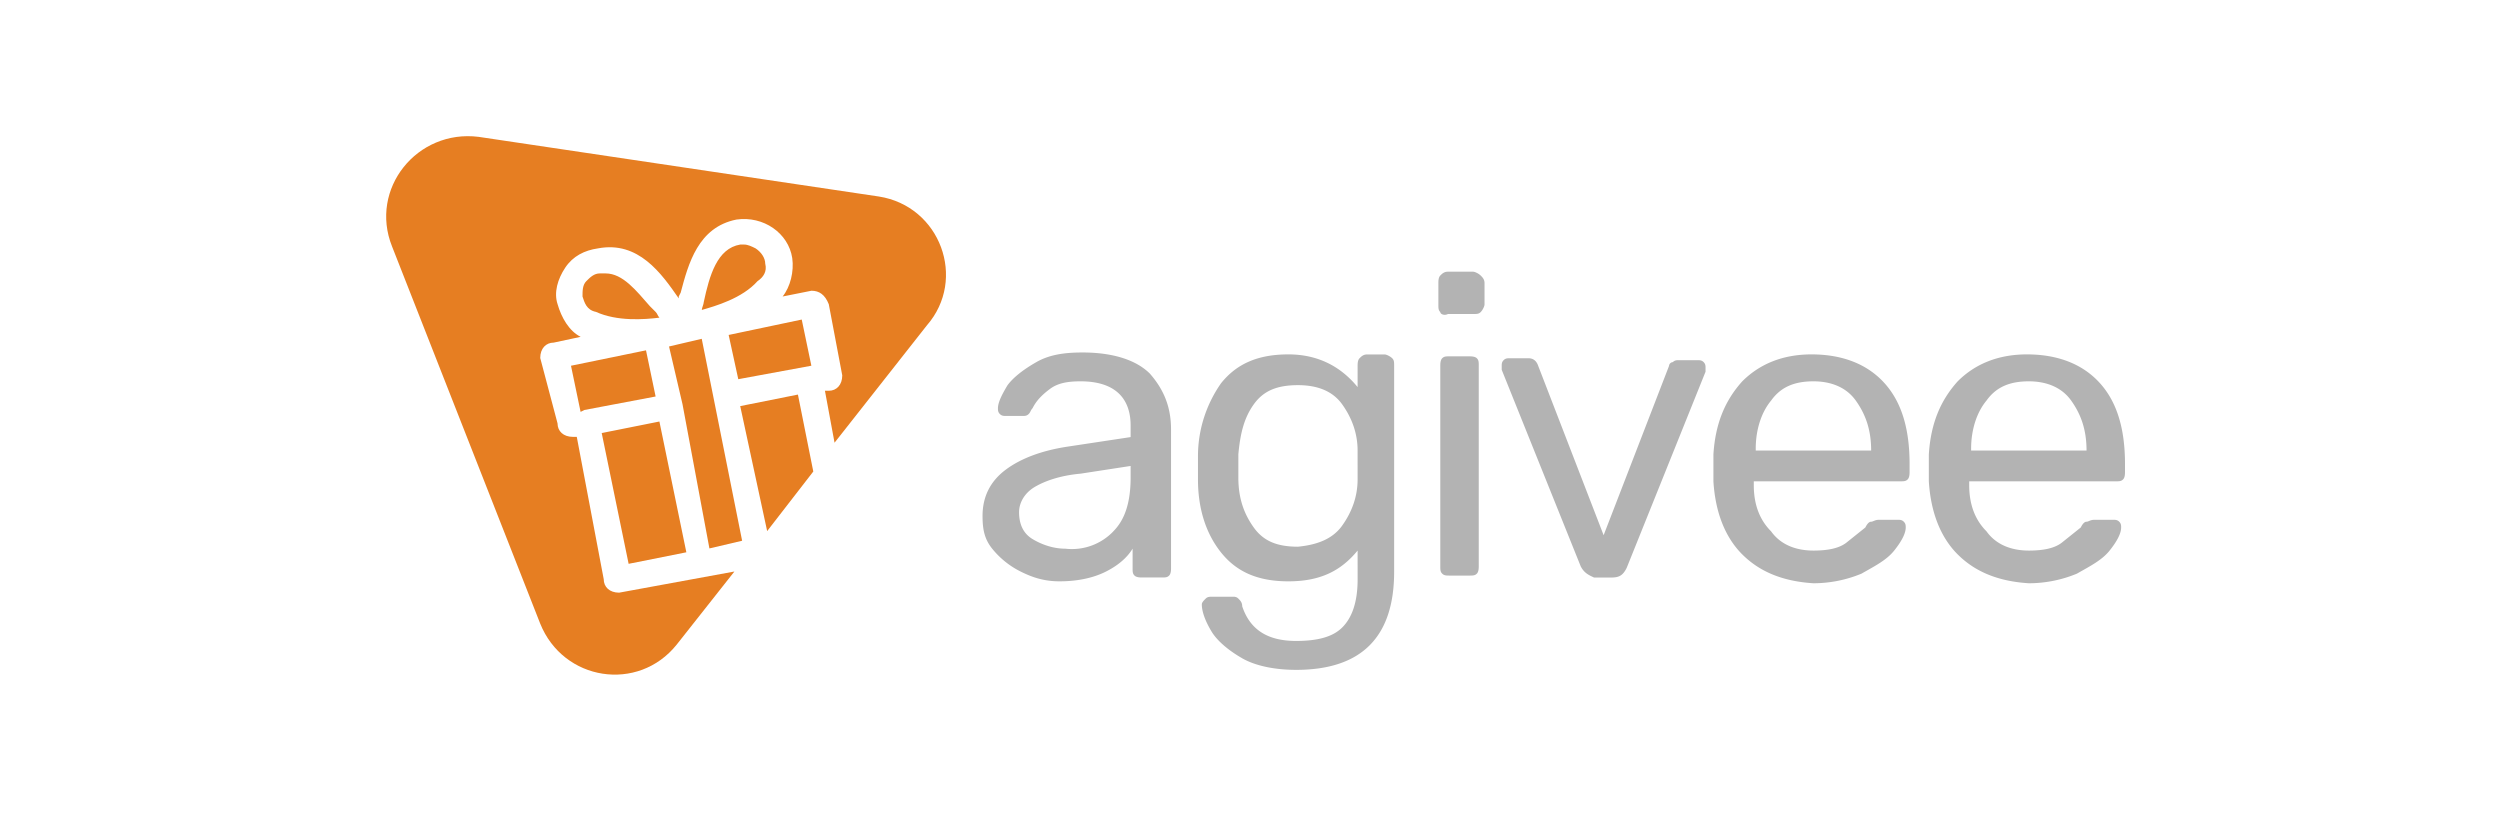 <svg xmlns="http://www.w3.org/2000/svg" baseProfile="basic" width="180" height="60"><path d="M73.512 41.164a6.14 6.14 0 01-2.077-1.662c-.554-.692-.692-1.385-.692-2.354 0-1.385.554-2.493 1.662-3.324s2.63-1.385 4.43-1.662l4.57-.692v-.83c0-2.077-1.246-3.185-3.6-3.185-.97 0-1.662.138-2.216.554s-.97.83-1.246 1.385c-.138.138-.138.277-.277.415s-.277.138-.415.138h-1.246c-.138 0-.277 0-.415-.138s-.138-.277-.138-.415c0-.415.277-.97.692-1.662.415-.554 1.108-1.108 2.077-1.662s2.077-.692 3.324-.692c2.216 0 3.877.554 4.847 1.523.97 1.108 1.523 2.354 1.523 4.016v9.97c0 .138 0 .415-.138.554s-.277.138-.554.138H82.24c-.138 0-.415 0-.554-.138s-.138-.277-.138-.554v-1.385c-.415.692-1.108 1.246-1.94 1.662s-1.94.692-3.324.692c-1.1 0-1.94-.277-2.772-.692zm6.647-2.908c.83-.83 1.246-2.077 1.246-3.877v-.83l-3.6.554c-1.523.138-2.63.554-3.324.97s-1.108 1.108-1.108 1.8c0 .83.277 1.523.97 1.94s1.523.692 2.354.692a4.13 4.13 0 003.463-1.246zm9.28 9.14c-.97-.554-1.8-1.246-2.216-1.94s-.692-1.385-.692-1.94c0-.138.138-.277.277-.415s.277-.138.554-.138h1.385c.138 0 .277 0 .415.138s.277.277.277.554c.554 1.662 1.8 2.493 3.877 2.493 1.523 0 2.63-.277 3.324-.97s1.108-1.8 1.108-3.462V39.64c-1.246 1.523-2.77 2.216-4.985 2.216s-3.74-.692-4.847-2.077-1.662-3.185-1.662-5.262v-1.662c0-2.077.692-3.877 1.662-5.262 1.108-1.385 2.63-2.077 4.847-2.077 2.077 0 3.74.83 4.985 2.354v-1.52c0-.138 0-.415.138-.554s.277-.277.554-.277h1.246c.138 0 .415.138.554.277s.138.277.138.554v14.817c0 4.708-2.354 7.063-7.063 7.063-1.522-.003-2.907-.28-3.876-.833zm7.2-9.556c.692-.97 1.108-2.077 1.108-3.324V32.44c0-1.246-.415-2.354-1.108-3.324s-1.8-1.385-3.185-1.385c-1.523 0-2.493.415-3.185 1.385s-.97 2.077-1.108 3.6v1.662c0 1.523.415 2.63 1.108 3.6s1.662 1.385 3.185 1.385c1.385-.137 2.493-.552 3.185-1.522zm7.062-15.37c-.138-.138-.138-.277-.138-.554v-1.523c0-.138 0-.415.138-.554s.277-.277.554-.277h1.8c.138 0 .415.138.554.277s.277.277.277.554v1.523c0 .138-.138.415-.277.554s-.277.138-.554.138h-1.8c-.277.14-.554.001-.554-.138zm.138 18.833c-.138-.138-.138-.277-.138-.554v-14.4c0-.138 0-.415.138-.554s.277-.138.554-.138h1.385c.138 0 .415 0 .554.138s.138.277.138.554v14.4c0 .138 0 .415-.138.554s-.277.138-.554.138h-1.385c-.277 0-.415 0-.554-.14zm9.962-.553l-5.678-14.125v-.277c0-.138 0-.277.138-.415s.277-.138.415-.138h1.385c.277 0 .554.138.692.554l4.708 12.186 4.708-12.186a.3.3 0 01.277-.277c.138-.138.277-.138.415-.138h1.385c.138 0 .277 0 .415.138s.138.277.138.415v.277L117.12 40.89c-.277.554-.554.692-1.108.692h-1.246c-.274-.14-.7-.278-.966-.83zm11.642-.832c-1.246-1.246-1.94-3.047-2.077-5.262v-1.938c.138-2.216.83-3.877 2.077-5.262 1.246-1.246 2.908-1.94 4.985-1.94 2.216 0 4.016.692 5.262 2.077s1.8 3.324 1.8 5.816v.554c0 .138 0 .415-.138.554s-.277.138-.554.138h-10.525v.277c0 1.385.415 2.493 1.246 3.324.692.97 1.8 1.385 3.047 1.385.97 0 1.8-.138 2.354-.554l1.385-1.108c.138-.277.277-.415.415-.415s.277-.138.554-.138h1.385c.138 0 .277 0 .415.138s.138.277.138.415c0 .415-.277.97-.83 1.662s-1.385 1.108-2.354 1.662a9.08 9.08 0 01-3.462.692c-2.214-.14-3.875-.832-5.122-2.078zm9.28-7.478c0-1.523-.415-2.63-1.108-3.6s-1.8-1.385-3.047-1.385c-1.385 0-2.354.415-3.047 1.385-.692.83-1.108 2.077-1.108 3.462v.138h8.3zm6.23 7.478c-1.246-1.246-1.94-3.047-2.077-5.262v-1.938c.138-2.216.83-3.877 2.077-5.262 1.246-1.246 2.908-1.94 4.985-1.94 2.216 0 4.016.692 5.262 2.077s1.8 3.324 1.8 5.816v.554c0 .138 0 .415-.138.554s-.277.138-.554.138h-10.525v.277c0 1.385.415 2.493 1.246 3.324.692.97 1.8 1.385 3.047 1.385.97 0 1.8-.138 2.354-.554l1.385-1.108c.138-.277.277-.415.415-.415s.277-.138.554-.138h1.385c.138 0 .277 0 .415.138s.138.277.138.415c0 .415-.277.97-.83 1.662s-1.385 1.108-2.354 1.662a9.08 9.08 0 01-3.462.692c-2.214-.14-3.875-.832-5.122-2.078zm9.278-7.478c0-1.523-.415-2.63-1.108-3.6s-1.8-1.385-3.047-1.385c-1.385 0-2.354.415-3.047 1.385-.692.83-1.108 2.077-1.108 3.462v.138h8.3z" fill="#b3b3b3"/><path d="M48.17 24.947l.97 4.154 1.938 10.386 2.355-.553-2.908-14.54zm4.293-.83l.693 3.185 5.262-.97-.693-3.324zm-3.046 15.648l-1.94-9.416-4.154.83 1.938 9.416zm9.14-5.816l-1.107-5.54-4.155.83 1.94 9zm4.71-19.802L34.46 9.853c-4.43-.554-7.893 3.74-6.232 7.893L38.89 44.888c1.662 4.154 7.063 4.985 9.832 1.523l4.154-5.262-8.3 1.523c-.692 0-1.108-.415-1.108-.97l-1.94-10.248h-.277c-.692 0-1.108-.415-1.108-.97l-1.246-4.708c0-.692.415-1.108.97-1.108l1.94-.415c-.83-.415-1.385-1.385-1.662-2.354-.277-.83 0-1.8.554-2.63s1.385-1.246 2.354-1.385c2.908-.554 4.57 1.8 5.816 3.6v-.138l.14-.276c.554-2.077 1.246-4.708 4.016-5.262 1.94-.277 3.74.97 4.016 2.77.138.97-.138 2.077-.692 2.77l2.077-.415c.554 0 .97.277 1.246.97l.97 5.124c0 .692-.415 1.108-.97 1.108h-.277l.692 3.74 6.647-8.447c2.9-3.326.972-8.588-3.46-9.28zm-8.17 4.846c0-.415-.277-.83-.692-1.108-.277-.138-.554-.277-.83-.277h-.277c-1.662.277-2.216 2.216-2.63 4.154 0 .138-.138.415-.138.554.97-.277 2.908-.83 4.016-2.077.415-.276.692-.692.553-1.246zm-13.986 7.34l.692 3.323.277-.138 5.124-.97-.692-3.324zm2.492-6.647h-.415c-.415 0-.692.277-.97.554s-.277.692-.277 1.108c.138.415.277.97.97 1.108 1.523.692 3.462.554 4.57.415-.138-.138-.138-.277-.277-.415l-.415-.415c-.97-1.1-1.94-2.355-3.186-2.355z" fill="#e67e22"/></svg>